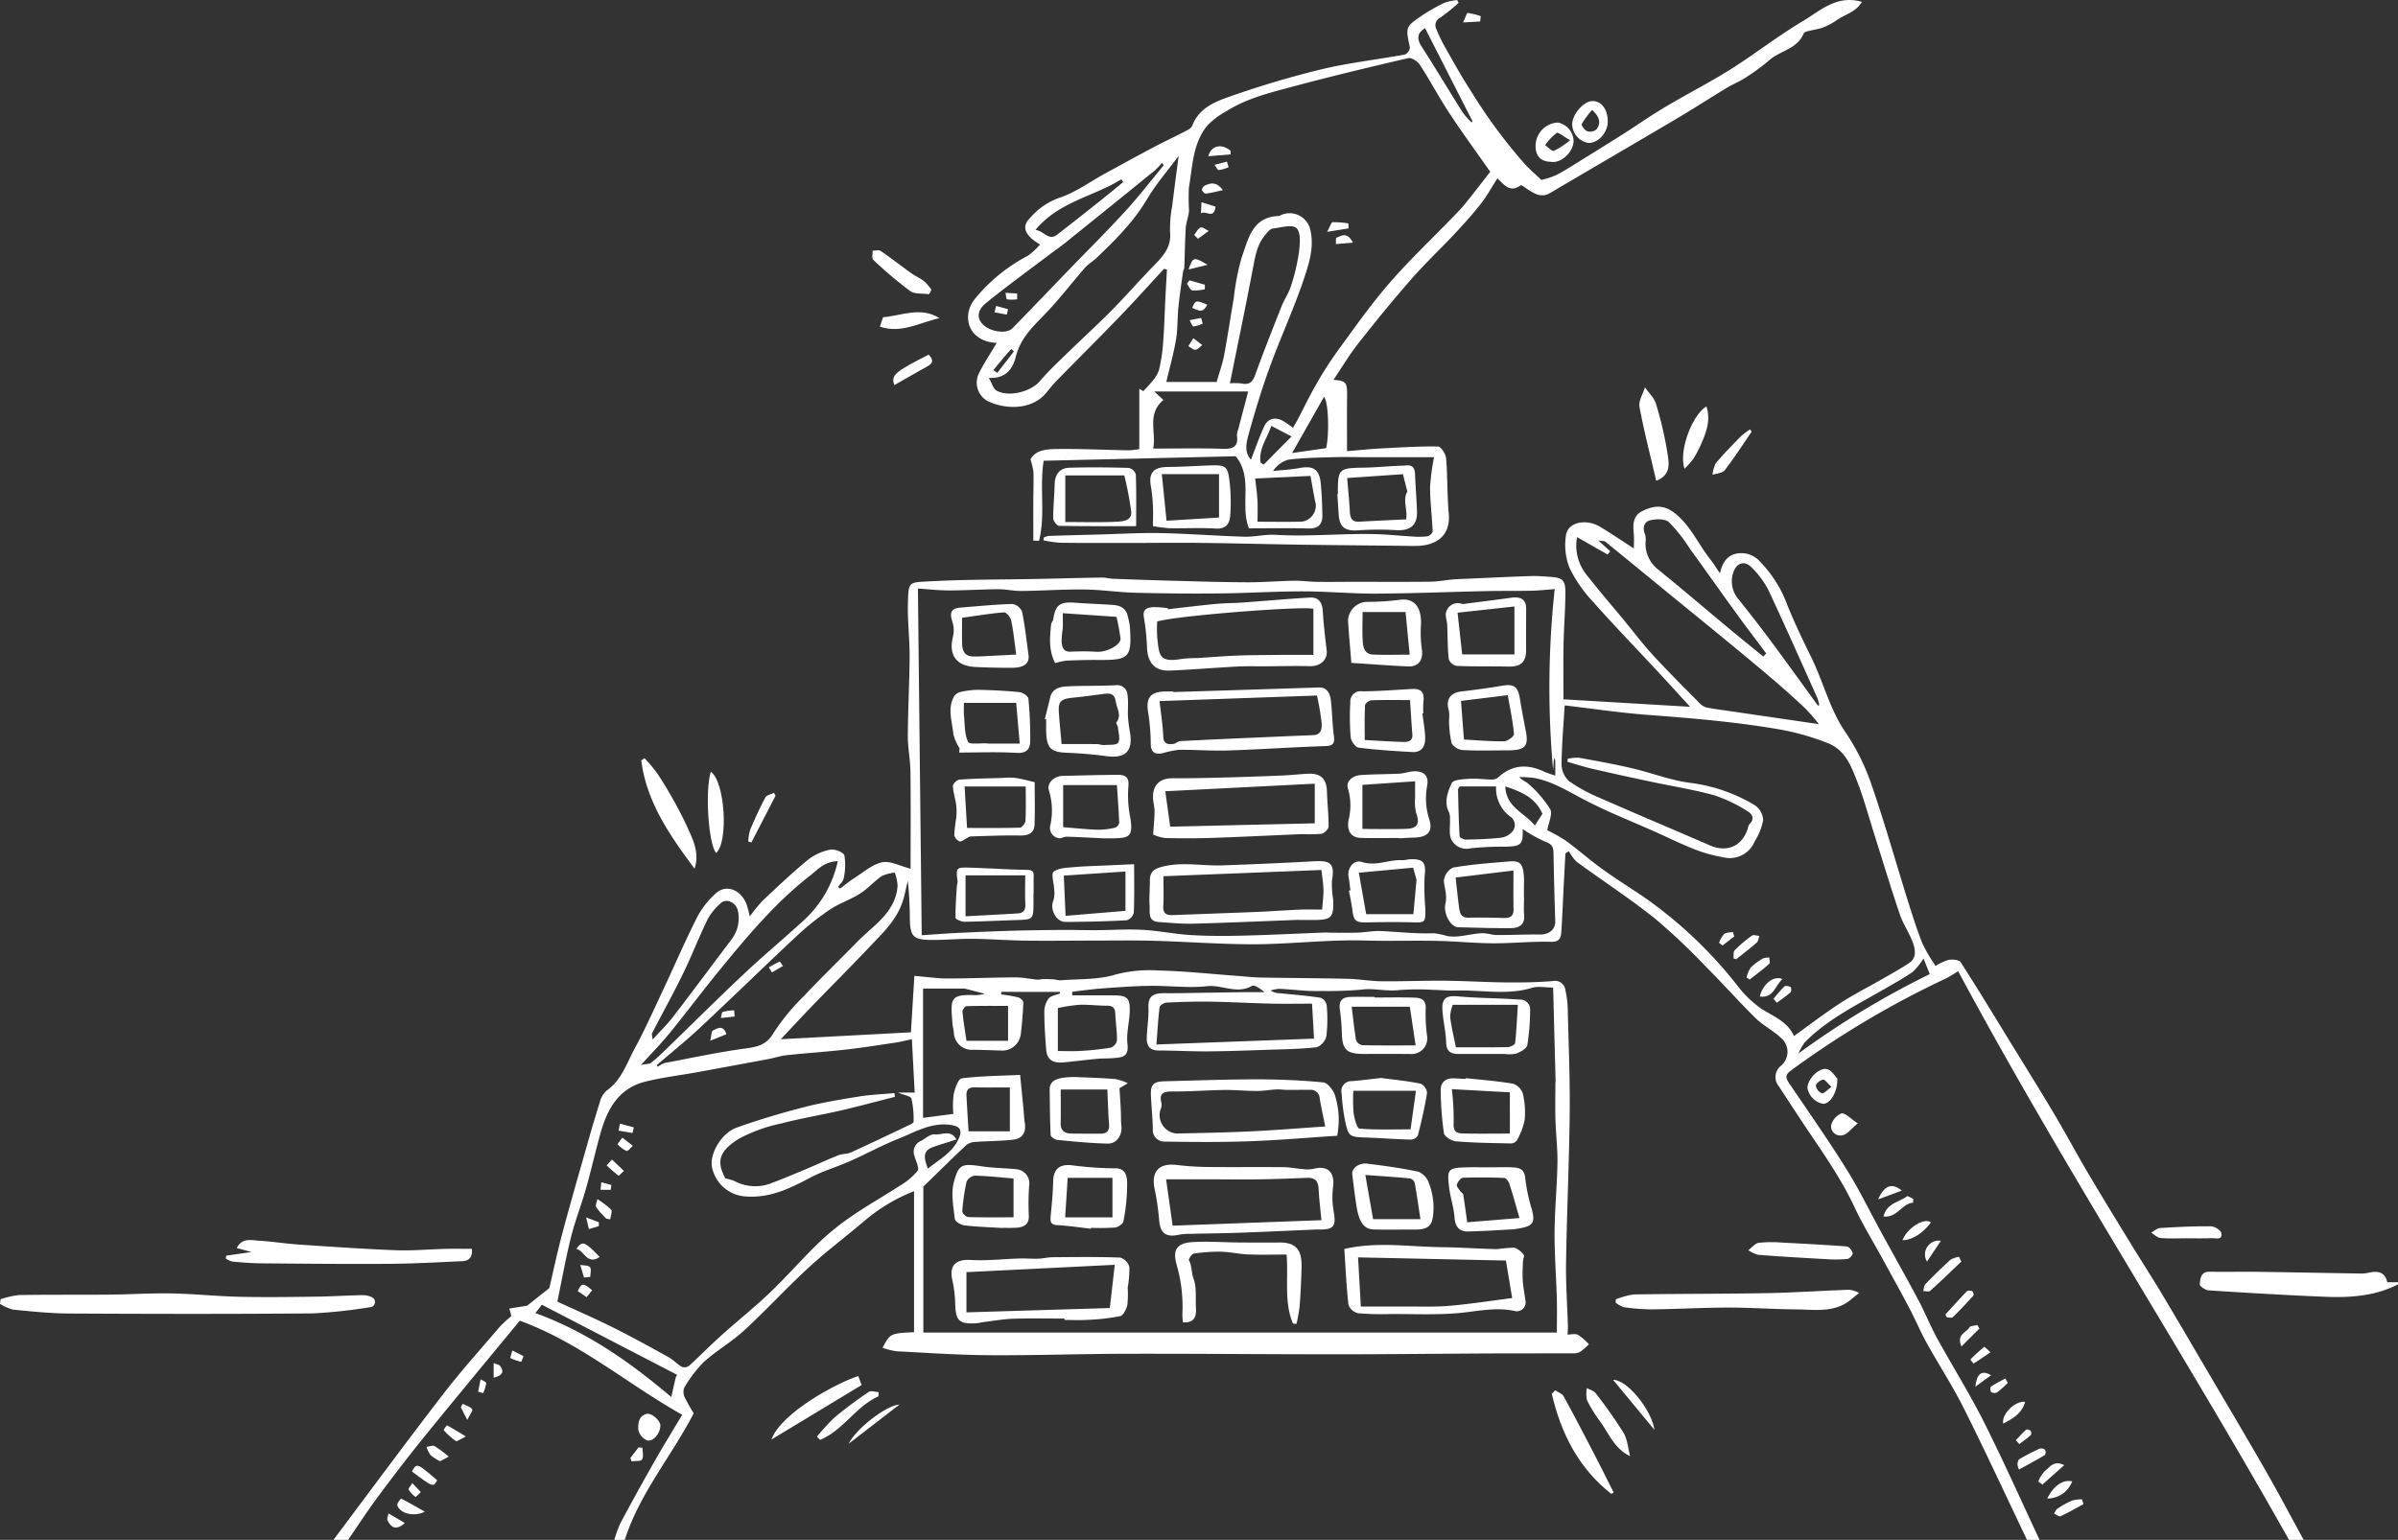 <svg xmlns="http://www.w3.org/2000/svg" width="441.725" height="283.742" viewBox="0 0 441.725 283.742"><rect x="0" y="0" width="441.725" height="283.742" fill="#333333" stroke="none"/><defs><style>.a{fill:#fff;}</style></defs><g transform="translate(-42.249 -1.587)"><g transform="translate(42.249 1.587)"><path class="a" d="M511.88,431.669c-3.853-8.063-7.6-16.177-11.6-24.168-2.088-4.174-4.653-8.107-6.92-12.2-1.14-2.056-2.047-4.24-3.144-6.323-1.594-3.026-3.262-6.014-4.9-9.016-1.761-3.224-3.7-6.365-5.251-9.685-2.651-5.66-6.316-10.666-9.733-15.838q-2.089-3.163-4.157-6.341a2.641,2.641,0,0,1,.363-3.772,3.343,3.343,0,0,0,.039-5.139c-1.442-1.357-3.3-2.284-4.705-3.668-3.092-3.034-5.962-6.294-9.029-9.356a117.542,117.542,0,0,0-9.544-9.025c-4.632-3.689-9.615-6.934-14.4-10.434a7.816,7.816,0,0,1-1.4-1.94l-.643.4c-.1,1.885-.2,3.769-.3,5.654-.15,2.935-.266,5.871-.455,8.8-.074,1.14-.334,1.895-1.949,1.849-3.549-.1-7.11.291-10.665.272-3.43-.018-6.858-.379-10.289-.446-4.456-.088-8.917.058-13.372-.066-7.014-.195-13.988.726-20.985.692-5.985-.03-11.967-.48-17.952-.647-3.764-.1-7.532-.034-11.3-.033-4.082,0-8.164.064-12.245.007-3.257-.046-6.51-.3-9.766-.332-2.657-.025-5.319.265-7.973.2-2.826-.073-3.4-.705-3.51-3.562a67.763,67.763,0,0,0-.382-7.327c-.279,1.168-.506,2.351-.845,3.5-1.1,3.718-3.892,6.243-6.428,8.922-3.386,3.577-6.878,7.054-10.3,10.6-1.954,2.022-3.862,4.089-5.821,6.168l23.975-1.273c.211-3.473.411-6.776.631-10.4,2.3.192,4.177.479,6.056.48,4.184,0,8.368-.184,12.553-.2,1.35-.006,2.7.291,4.052.414.358.032.728-.1,1.093-.1.668-.005,1.337.011,2,.055a8.035,8.035,0,0,0,1.1.175c3.4-.28,6.948-.076,10.138-1.049a24.283,24.283,0,0,1,7.85-.77c4.894.107,9.778.645,14.666,1,1.405.1,2.809.277,4.216.3,5.36.1,10.721.11,16.08.235,2.084.049,4.163.432,6.246.455,3.877.042,7.756-.134,11.633-.1,3.8.034,7.6.277,11.4.313,2.848.027,5.707-.013,8.541-.253a1.923,1.923,0,0,1,2.308,1.7,18.77,18.77,0,0,1,.434,3.783c.158,6.327.421,12.658.351,18.983-.1,9.1-.525,18.2-.67,27.3-.063,3.974.226,7.954.346,11.932.011.381-.04.764-.08,1.441.631,0,1.412-.22,1.939.052a10.514,10.514,0,0,1,2,1.739,13.488,13.488,0,0,1-1.514,1.331,2.433,2.433,0,0,1-1.269.332c-4.92.023-9.84,0-14.76.021-9.614.046-19.228.162-28.842.164-12.905,0-25.811-.127-38.716-.1-8.429.015-16.859.316-25.287.266-5.725-.034-11.448-.433-17.169-.728a13.351,13.351,0,0,1-2.552-.645c1.4-2.642,1.4-2.642,5.8-2.876V367.416a32.258,32.258,0,0,0-8.876,5.253c-3.488,2.988-7.184,5.742-10.563,8.844-4.058,3.724-7.783,7.81-11.835,11.54-2.329,2.144-5.15,3.752-7.5,5.877a23.369,23.369,0,0,0-3.6,4.787,2.326,2.326,0,0,0,.188,1.789,30.608,30.608,0,0,0,1.6,2.829c-4.051,7.878-9.967,14.74-12.7,23.333h-1.931a22.957,22.957,0,0,1,1.143-3.112q3.038-5.68,6.222-11.281c1.643-2.888,3.388-5.718,5.138-8.661-10.106-5.669-18.721-13.245-29.916-17.334-5.75,6.982-11.687,14.12-17.538,21.329-2.938,3.62-5.773,7.327-8.554,11.069-1.931,2.6-3.692,5.323-5.529,7.991h-2.7c6.7-8.932,13.331-17.922,20.144-26.77,3.311-4.3,6.953-8.346,10.478-12.479a24.533,24.533,0,0,1,2.152-1.992l-.373-1.386,3.275-.526,4.094-3.244c.638-2.72,1.391-6.312,2.33-9.854,1.4-5.266,2.909-10.5,4.4-15.741.827-2.913,1.669-5.824,2.586-8.709a4.077,4.077,0,0,1,1.22-2.072c2.731-1.9,3.671-4.96,5.126-7.652,1.825-3.378,3.407-6.889,5.041-10.367,2.18-4.639,4.207-9.354,6.514-13.928A15.693,15.693,0,0,1,270.4,312.5c1.882-1.694,4.542-.645,5.6,2.007a22.593,22.593,0,0,1,.611,2.291,28.481,28.481,0,0,1,2.346-2.889c2.743-2.584,5.481-5.186,8.39-7.576a9.633,9.633,0,0,1,4.1-1.847c.8-.162,2.442.488,2.587,1.057a11.038,11.038,0,0,1-.127,4.21c-.085.567-.672,1.059-1.031,1.585l.367.32c.883-.658,1.73-1.373,2.657-1.96,1.659-1.051,3.268-2.5,5.087-2.883,1.482-.315,3.241.677,5.244,1.182,0-5.82.047-11.856-.025-17.891-.026-2.2-.494-4.393-.483-6.588.025-4.866.3-9.731.327-14.6.016-3.261-.393-6.527-.312-9.784.1-4.083.136-3.874,3.853-4.081,6.691-.373,13.407-.317,20.112-.451,3.925-.079,7.849-.194,11.773-.257.683-.011,1.367.2,2.054.227,3.688.138,7.377.268,11.067.365,4.544.12,9.089.266,13.634.282,2.875.011,5.75-.234,8.627-.285,1.388-.024,2.777.183,4.167.2,2.179.034,4.358,0,6.537-.005,4.808,0,9.617.032,14.424-.019,1.374-.015,2.744-.291,4.119-.409.981-.084,1.968-.106,2.953-.15,3.818-.167,7.636-.354,11.456-.481,1.178-.039,2.364.071,3.544.148,2.257.147,2.805.6,2.794,2.9-.015,3.181-.28,6.36-.341,9.542-.064,3.377-.014,6.756-.014,10.124l23.323,1.377c-2.233-2.439-4.173-4.583-6.141-6.7-3.875-4.17-7.843-8.258-11.617-12.517a25.964,25.964,0,0,1-4.44-6.342,11.633,11.633,0,0,1-.668-6.04c.328-2.417,3.711-3.137,6.332-1.541,2.092,1.273,4.127,2.642,6.176,3.961,0-.946.064-1.828-.014-2.7-.153-1.7-.243-3.3,1.658-4.226,2.466-1.2,4.172-.951,5.989.51,2.9,2.333,4.3,5.757,6.542,8.555.552.688,1,1.454,1.685,2.451.43-2.039,1.386-3.348,3.149-3.655a4.611,4.611,0,0,1,4.329,1.606,22.344,22.344,0,0,1,4.96,7.975c1.32,3.225,2.819,6.382,4.363,9.509,2.262,4.584,3.409,9.634,6.384,13.952a39.818,39.818,0,0,1,4.708,9.49c2.428,7.016,4.438,14.177,6.657,21.266.848,2.708,1.7,5.425,2.741,8.061a31.184,31.184,0,0,0,2.434,4.137,9.483,9.483,0,0,1,2.359-1.113c.724-.136,1.959-.032,2.255.427,3.065,4.745,5.989,9.581,8.944,14.4,2.751,4.482,5.538,8.942,8.225,13.462,2.2,3.694,4.22,7.491,6.407,11.191,2.622,4.436,5.324,8.825,8.014,13.22,1.777,2.9,3.634,5.76,5.383,8.681,2.843,4.75,5.631,9.533,8.433,14.308,3.6,6.131,7.235,12.242,10.769,18.411,2.412,4.211,4.677,8.506,7.008,12.763h-2.7c-19.82-35.249-41.849-69.208-60.952-104.793a25.207,25.207,0,0,1-2.224,1.339,170.776,170.776,0,0,0-28.594,16.991c-1.109.8-.925,1.415-.287,2.357,3.545,5.233,7.177,10.413,10.522,15.772,2.377,3.808,4.342,7.872,6.5,11.816,2.251,4.108,4.556,8.187,6.758,12.321,1.219,2.289,2.177,4.719,3.424,6.992,2.835,5.166,5.977,10.173,8.623,15.431,3.607,7.167,6.87,14.508,10.28,21.775ZM322.941,330.687l-.011.472a30.6,30.6,0,0,1,3.114.539c.389.105.963.621.951.931-.072,1.961-.222,3.925-.468,5.873a3.439,3.439,0,0,1-3.352,3.009c-1.792-.057-3.585-.123-5.378-.154a3.294,3.294,0,0,1-3.6-3.27c-.063-.5-.21-1-.249-1.5-.345-4.558-.6-5.519,4.252-5.285a8.155,8.155,0,0,0,1.706-.259l-3.711-.961h-7.669v23.824l5.58-.732a16.979,16.979,0,0,1,.057-3.594c.238-1.084.85-2.873,1.476-2.953,3.46-.444,6.975-.459,10.77-.635.236,2.409.426,4.319.611,6.229.085.875.11,1.759.252,2.624.28,1.71-.432,2.876-2.081,3.072-2.4.287-4.843.248-7.261.434a2.776,2.776,0,0,0-1.577.693c-2.645,2.5-5.237,5.06-7.774,7.529v26.89h116.7c0-2.2.05-4.3-.011-6.39-.117-4.031-.437-8.062-.411-12.091.028-4.25.455-8.5.529-12.748.046-2.636-.288-5.276-.365-7.917-.067-2.34-.014-4.684-.014-7.026l.043.025c-.155-5.873-.311-11.746-.462-17.427-1.521,0-2.779-.279-3.851.048-4.683,1.431-9.42.354-14.124.507-1.38.044-2.765-.107-4.147-.125a45.8,45.8,0,0,0-6.2.037c-2.352.293-4.795-.388-6.852-.088a70.732,70.732,0,0,1-7.516.259c-2.565.106-5.149-.283-7.727-.4a6.971,6.971,0,0,0-1.624.312,3.257,3.257,0,0,0,1.769.508c2.5.251,5,.454,7.476.834a1.855,1.855,0,0,1,1.086,1.377,27.457,27.457,0,0,1-.049,5.658,2.91,2.91,0,0,1-1.767,2.064c-2.9.351-5.85.376-8.782.475-3.755.127-7.511.27-11.267.3-3.04.022-6.081-.159-9.122-.165-1.615,0-2.187-.9-2.154-2.286.046-1.889.388-3.782.307-5.661-.1-2.327,1.21-2.626,3.024-2.609,2.285.021,4.57-.041,6.855-.074,2.585-.036,5.169-.085,7.754-.116,1.259-.015,2.518,0,3.778,0-.751-.585-1.867-1.423-2.352-1.148-2.779,1.579-5.481-.25-8.244.047-3.467.374-7.019-.109-10.532-.064-2.963.038-5.926.264-8.883.479-1.823.133-3.636.4-5.453.611q.015.333.03.666c2.6,0,5.194-.018,7.791.005,2.289.02,2.844.515,2.789,2.857-.048,2.051-.667,4.138-.421,6.134.3,2.429-1.108,2.444-2.665,2.572-.965.079-1.941.031-2.905.122-2,.188-4,.442-6,.647-2.207.227-3.248-.459-3.405-2.375-.188-2.3-.337-4.6-.342-6.9a4.169,4.169,0,0,1,.772-2.461c.43-.537,1.379-.658,2.1-.962l.035-.28Zm101.94-74.214c-1.535.113-2.913.275-4.293.3-2.716.058-5.435.007-8.152.066-6.813.148-13.625.432-20.438.467-4.508.023-9.019-.415-13.528-.416-5.1,0-10.194.328-15.292.381q-7.76.079-15.521-.123c-3.123-.081-6.237-.561-9.358-.6-3.888-.045-7.779.225-11.67.271-1.4.017-2.8-.33-4.193-.322-3.035.018-6.069.222-9.1.222-1.958,0-3.916-.229-5.755-.347.235,21.348.467,42.5.7,63.884,2.079-.138,4.216-.312,6.357-.415,3.448-.166,6.9-.316,10.347-.417,3.107-.091,6.217-.125,9.325-.148,2.031-.016,4.063.056,6.094.046,2.846-.014,5.7-.219,8.537-.064,3,.164,5.968.788,8.965.966,3.184.19,6.387.179,9.578.1,5.029-.123,10.055-.378,15.082-.571.384-.015.77.032,1.155.033,1.616,0,3.234.043,4.848-.013,1.452-.051,2.907-.356,4.348-.289,3.234.15,6.453.531,9.7.4a14.442,14.442,0,0,1,2.477.522,8.306,8.306,0,0,0,2.078.055c1.42-.155,2.825-.5,4.247-.576.939-.052,1.895.326,2.844.331,2.621.014,5.243-.132,7.863-.088,1.686.028,2.9-.934,2.856-2.436-.129-4.119-.252-8.239-.314-12.36-.016-1.114-.119-1.82-1.431-2.271a25.786,25.786,0,0,1-4.265-2.378c.1,2.876-.265,3.212-3.294,3.257a53.414,53.414,0,0,0-6.309.3,3.128,3.128,0,0,1-3.54-1.646c-.474-1.029-.18-2.408-.242-3.63a3.3,3.3,0,0,0-.152-1.3c-1-1.922-.279-3.814.48-5.441.3-.641,2.1-.719,3.237-.8,1.336-.093,2.692.12,4.041.139a1.852,1.852,0,0,0,1.2-.317c2.62-2.47,5.5-2.58,8.622-1.1.589.279,1.231.444,1.975.705,0-1.084.005-1.915-.006-2.745,0-.1-.087-.208-.233-.534l-.167,2.216A169.338,169.338,0,0,1,424.881,256.473ZM309.415,363.265c2.083-1.707,4.5-2.9,5.677-5.522.686-1.532.282-2.236-1.314-2.505-3.626-.611-6.631,1.258-9.754,2.5-3.052,1.217-5.951,2.811-8.958,4.146-2.428,1.077-5.022,1.817-7.355,3.058-3.678,1.955-7.315,3.736-11.655,3.456a6.732,6.732,0,0,1-6.438-5.575c-.354-2.393,1.789-6.125,4.567-7.119,4.1-1.467,8.3-2.708,12.516-3.795,3.321-.855,6.727-1.406,10.118-1.95,2.124-.341,4.291-.418,6.438-.613q.038.345.075.689c-3.322.843-6.63,1.74-9.967,2.513-3.644.843-7.35,1.44-10.963,2.391a28.734,28.734,0,0,0-7.793,2.813c-3.793,2.34-4.114,4.262-2.506,7.3a9.268,9.268,0,0,1,1.654.482,8.188,8.188,0,0,0,6.847.4c2.165-.818,4.3-1.72,6.434-2.616,1.959-.823,3.884-1.728,5.858-2.511.742-.295,1.643-.212,2.363-.539,3.518-1.6,7-3.272,10.489-4.934.382-.182,1.034-.456,1.031-.681a16.786,16.786,0,0,0-.393-4.289c-.132-.471-1.35-.638-2.469-1.112h3.069q-.259-4.917-.519-9.84c-1.16.244-2.08.485-3.015.626-3.009.451-6.016.934-9.039,1.274-3.664.412-7.345.658-11.012,1.044-1.107.117-2.185.492-3.286.7q-6.614,1.24-13.235,2.444c-3.172.577-6.391.954-9.512,1.73-5.023,1.248-7.094,5.219-8.336,9.773-.915,3.356-1.692,6.751-2.642,10.1-.848,2.985-2,5.889-2.745,8.9-.958,3.846-1.649,7.759-2.481,11.769,3.311,1.525,6.791,3.03,10.18,4.718,3.491,1.74,6.908,3.63,10.321,5.519.875.484,1.573,1.286,2.444,1.782a1.458,1.458,0,0,0,1.331-.212c2-1.818,3.891-3.758,5.9-5.566,2.96-2.662,6.09-5.143,8.964-7.891,3.166-3.027,6.045-6.353,9.2-9.389a47.258,47.258,0,0,1,6.039-4.822c2.821-1.934,5.817-3.615,8.683-5.487a12.134,12.134,0,0,0,3.294-2.756c.363-.5-.324-1.772-.553-2.688a2.148,2.148,0,0,1,1.066-2.773c.894-.455,1.85-1.372,2.667-1.261,1.233.167,2.934-.969,3.976.947-1.576.507-2.955.913-4.309,1.393C308.271,360.032,308.789,361.548,309.415,363.265Zm159.538-24.434c2.931-2.1,5.627-4.186,8.477-6.033,2.535-1.643,5.247-3.012,7.87-4.521,1.644-.946,3.312-1.862,4.887-2.913,1.383-.922,1.119-2.446.7-3.655-.628-1.81-1.8-3.433-2.415-5.245-1.624-4.765-3.069-9.59-4.593-14.389-1.112-3.5-2.059-7.072-3.409-10.48-1.06-2.674-2.141-5.467-5.236-6.72a46.091,46.091,0,0,0-9.9-2.705c-7.758-1.288-15.548-1.934-23.368-2.521-5.157-.387-10.284-1.164-15.247-1.746-.212,3.564-.549,7.255-.576,10.948a4.243,4.243,0,0,0,1.432,3.054,30.152,30.152,0,0,0,5.681,3.073c6.736,2.961,13.519,5.817,20.271,8.744,3.079,1.335,5.885.117,6.9-3.063a2.215,2.215,0,0,1,.338-.886c1.112-1.1.366-1.969-.506-2.459a27.6,27.6,0,0,0-5.994-2.851c-3.872-1.058-7.859-1.687-11.792-2.525-3.589-.765-7.175-1.545-10.749-2.373-1.511-.35-2.99-.839-4.484-1.266q.015-.275.028-.55a7.669,7.669,0,0,1,2.074-.2c3.267.585,6.536,1.182,9.768,1.935,3.683.858,7.28,2.3,11,2.727a30.334,30.334,0,0,1,11.7,4.13,3.485,3.485,0,0,1,1.463,2.73,11.031,11.031,0,0,1-1.528,3.837,4.975,4.975,0,0,1-5.923,2.96,27.186,27.186,0,0,1-5.108-1.415c-2.468-.965-4.85-2.152-7.273-3.233-4.212-1.878-8.514-3.579-12.614-5.674-3.174-1.622-6.162-3.6-9.735-4.272a21.087,21.087,0,0,0-2.743-.164c.59.669,1.336.867,1.8,1.342a21.479,21.479,0,0,1,3.9,4.557c.481.916-.3,2.5-.534,3.905a29.723,29.723,0,0,1,3.433,1.933c2.273,1.663,4.386,3.545,6.669,5.192,2.557,1.845,5.244,3.51,7.85,5.287A80.255,80.255,0,0,1,458.4,329.366a19.952,19.952,0,0,0,4.668,4.515C465.332,335.282,467.838,336.245,468.953,338.831ZM432.91,247.524l2.209,1.989-.5.589L429,246.9a8.549,8.549,0,0,0,1.857,7.069c2.148,2.763,4.447,5.408,6.677,8.107,1.821,2.2,3.543,4.5,5.476,6.6,2.8,3.042,5.736,5.954,8.641,8.895a2.627,2.627,0,0,0,1.285.74c1.744.319,3.507.539,5.263.8l15.342,2.246a33.459,33.459,0,0,0-2.5-2.881c-2.021-1.926-4.112-3.783-6.239-5.593-3.143-2.675-6.333-5.3-9.52-7.918-3.384-2.785-6.791-5.542-10.183-8.318-3.626-2.968-7.241-5.949-10.881-8.9C434.02,247.582,433.636,247.638,432.91,247.524ZM259.471,344.191l.192.295a4.861,4.861,0,0,1,1.279-.688c4.895-.933,9.777-1.977,14.709-2.655,2.263-.312,4-.588,5.334-2.872a39.112,39.112,0,0,1,5.547-6.762c3.229-3.433,6.624-6.71,9.918-10.083,2.991-3.063,7.058-5.385,7.386-10.322a8.89,8.89,0,0,0-.513-2.391,7.543,7.543,0,0,0-2.418.648c-1.4.963-2.541,2.31-3.97,3.214-1.777,1.125-3.85,1.8-5.589,2.967a49.559,49.559,0,0,0-6.1,4.865c-5.982,5.587-11.836,11.312-17.814,16.9C264.872,339.706,262.13,341.9,259.471,344.191Zm121.076-4.885c-.138-2.429-.25-4.39-.368-6.442-2.5,0-5.079.048-7.656-.011-3.708-.085-7.412-.3-11.12-.36-2.666-.041-5.337.046-8,.174-.466.023-1.26.493-1.3.833-.279,2.171-.391,4.364-.584,6.886Zm-87.73-32.7c-2.479.083-3.643,1.518-5.076,2.637-6.392,4.993-11.552,11.148-16.639,17.371-3.133,3.831-6.1,7.8-9.224,11.637-1.548,1.9-3.278,3.659-5.3,5.9.969-.189,1.517-.141,1.838-.388a29.893,29.893,0,0,0,2.539-2.269c4.887-4.732,9.71-9.533,14.663-14.195,3.592-3.38,7.4-6.529,11.027-9.876A20.6,20.6,0,0,0,292.817,306.6Zm170.489-37.7.534-.58c-1.811-2.421-3.65-4.822-5.425-7.269-2.908-4.007-5.761-8.054-8.665-12.065a29.164,29.164,0,0,0-3.831-4.859c-.715-.637-2.366-.609-3.456-.335-1.138.286-1.474,1.395-.92,2.63a4.431,4.431,0,0,1,.067,1.525,6,6,0,0,0,2.194,4.807c4.415,3.574,8.731,7.271,13.1,10.905C459.023,265.427,461.171,267.158,463.306,268.9Zm10.075,9.055.226-.124a7.592,7.592,0,0,0-.33-1.26c-3.008-6.7-5.975-13.416-9.1-20.06a16.386,16.386,0,0,0-2.965-3.976c-1.3-1.4-2.829-.952-3.433.864a5.048,5.048,0,0,0,1.011,5c1.9,2.4,3.8,4.8,5.622,7.258C467.437,269.737,470.4,273.858,473.381,277.958ZM258.712,339.479c1.424-1.57,2.7-2.791,3.756-4.173,3.628-4.727,7.175-9.516,10.769-14.268a6.419,6.419,0,0,0,1.2-5.211c-.29-1.6-2.12-2.456-3.151-1.492a10.788,10.788,0,0,0-2.422,2.936c-1.607,3.294-2.923,6.73-4.53,10.024-1.814,3.72-3.825,7.344-5.728,11.022C258.515,338.493,258.64,338.78,258.712,339.479Zm74.647,2.112c1.61,0,2.876.069,4.13-.016a53.393,53.393,0,0,0,5.649-.612,1.812,1.812,0,0,0,1.107-1.343c.024-1.629-.238-3.258-.308-4.891-.044-1.024-.4-1.493-1.5-1.489-1.723.007-3.451-.235-5.168-.166a31.567,31.567,0,0,0-3.911.6ZM407.4,292.836c-.1.172-.328.39-.324.6.058,2.863.123,5.727.282,8.585.013.235.733.621,1.118.613,2.169-.045,4.345-.1,6.5-.348a3.378,3.378,0,0,0,2.128-1.156,1.862,1.862,0,0,0-.474-2.781,6.47,6.47,0,0,1-2.548-5.517ZM324.516,348.3c-2.273,0-4.374.035-6.474-.015-1.073-.025-1.57.43-1.519,1.462.109,2.206.251,4.411.38,6.637h7.613Zm-61.564,53.484.258-.537-24.9-12.912-1.195,1.544c9.523,3.438,17.487,9.078,25.032,15.463Zm61.236-68.509c-2.588,0-5.122-.033-7.652.048-.274.009-.781.7-.749,1.03.169,1.779.476,3.545.739,5.346h7.662Zm169.785-5.86-1.153-2.882a12.055,12.055,0,0,1-2.043,2.514c-1.873,1.285-3.882,2.375-5.855,3.511-4.883,2.811-9.961,5.338-13.971,9.426a9.054,9.054,0,0,0-1.16,2.054A159.811,159.811,0,0,1,493.973,327.416Zm-71.35-29.533c-1.385-3.1-3.984-4.09-6.835-5.047.131,3.89,3.518,4.8,5.428,7.2Z" transform="translate(-138.495 -147.926)"></path><path class="a" d="M1118.984,605.487c-4.232,2.173-8.81,2.473-13.42,2.286-7.162-.29-14.319-.721-21.473-1.179-.6-.039-1.675-.8-1.634-1.115.132-1,.135-2.345,1.811-2.32,3,.046,6-.023,9,.018,6.349.086,12.7.217,19.046.315a5.957,5.957,0,0,0,1.313-.165c1.6-.34,2.949-.183,3.382,1.773h1.978Z" transform="translate(-677.259 -368.826)"></path><path class="a" d="M531.58,84.341V73.215l.739.448c.482-.526.965-.984,1.364-1.506a7.207,7.207,0,0,0,1.479-2.23,29.409,29.409,0,0,0,.795-5.072c.22-2.816.293-5.644.436-8.467.086-1.709.187-3.416.282-5.124l-.533-.148c-2.74,2.958-5.435,5.96-8.232,8.863-3.767,3.909-7.62,7.734-11.419,11.613-.711.726-1.36,1.518-2,2.31-2.861,3.552-8.2,3.025-11.075,1.461a3.878,3.878,0,0,1-1.422-4.889c.945-1.945,2.171-3.754,3.314-5.688a12.1,12.1,0,0,1-1.566-.232c-4.136-1.132-4.6-5.3-2.429-7.911a31.354,31.354,0,0,1,9.7-7.91,12.1,12.1,0,0,0,2.288-2.087,12.785,12.785,0,0,1-1.608-1.131c-1.209-1.164-1.665-2.341-.227-3.776a12.686,12.686,0,0,1,5.252-3.661c3.02-.968,5.71-2.966,8.546-4.513,2.988-1.629,5.968-3.272,8.976-4.864,1.916-1.014,3.886-1.927,5.81-2.929.488-.254,1.127-.585,1.292-1.03,1.119-3.023,3.845-4.281,6.423-5.192a175.709,175.709,0,0,1,17.353-5.187c5.056-1.218,10.268-1.786,15.394-2.731a1.621,1.621,0,0,0,.91-1.3c-.793-3.771-.85-3.8,2.255-5.894a32.587,32.587,0,0,1,4.143-2.355,9.541,9.541,0,0,1,2.317-.477l.261.5a32.135,32.135,0,0,1-3.32,2.692,1.581,1.581,0,0,0-.751,2.216A26.806,26.806,0,0,0,587.8,10.1c1.523,2.676,3,5.385,4.68,7.964A97.758,97.758,0,0,0,602.568,31.79c1,1.069,2.11,2.029,3.079,2.953a16.7,16.7,0,0,0,2.8-.923c1.65-.877,3.222-1.9,4.814-2.888,2.627-1.626,5.255-3.251,7.863-4.908,1.715-1.09,3.381-2.257,5.1-3.348,1.36-.864,2.749-1.685,4.145-2.49,3.471-2,7.035-3.851,10.41-6,4.378-2.787,8.487-6.01,12.943-8.654,3.261-1.935,6.313-4.967,10.967-3.6-1.11,1.923-3.268,2.338-4.831,3.5a11.673,11.673,0,0,1-2.522,1.29,16.158,16.158,0,0,1-1.72.4c-.58.167-1.5.254-1.653.629-1.18,2.886-4.333,3.158-6.336,4.932a38.621,38.621,0,0,1-4.416,3.237c-1.056.695-2.261,1.16-3.346,1.816-3.133,1.9-6.211,3.886-9.363,5.751-7.735,4.577-15.506,9.092-23.245,13.661-1.658.979-2.906.1-4.211-.721-.411-.258-1.067-.814-1.215-.7-1.957,1.465-3.021-.1-4.3-1.266-1.017,1.587-1.895,3.21-3.014,4.644-1.5,1.915-3.129,3.729-4.791,5.5-2.658,2.841-5.5,5.517-8.06,8.441-3.354,3.831-6.576,7.783-9.722,11.787-1.67,2.125-3.06,4.469-4.6,6.75,2.345.155,2.544.454,2.511,3.009-.043,3.294-.011,6.588-.011,10.124,2.211-.18,4.288-.4,6.37-.508,3.464-.185,6.933-.4,10.4-.344.529.009,1.419,1.381,1.486,2.178.284,3.376.169,6.786.484,10.158.4,4.28-2.525,6.032-6.321,5.985-6.9-.086-13.806-.133-20.708-.232-6.23-.09-12.459-.262-18.689-.333-4.414-.051-8.829.01-13.243.011-4.207,0-8.415.018-12.621-.037a23.092,23.092,0,0,1-3.038-.43v-.511a3.412,3.412,0,0,1,.93-.315c3.032-.1,6.065-.176,9.1-.256,3.834-.1,7.671-.342,11.5-.265,5.151.1,10.3.514,15.446.666,1.893.056,3.809-.463,5.692-.349,6.069.366,12.122-.26,18.181-.135,2.391.049,4.776.318,7.165.452a12.714,12.714,0,0,0,2.691-.048c.37-.059.959-.608.947-.914-.111-2.714-.464-5.422-.479-8.133a40.859,40.859,0,0,1,.739-5.526c-4.2,0-8.258,0-12.32,0-2.11,0-4.221-.064-6.328,0-2.746.08-5.506.119-8.224.461a5.056,5.056,0,0,0-2.787,2.082c1.623-.174,3.266-.243,4.866-.546,2.5-.471,3.657.226,3.909,2.735.2,1.962.269,3.939.311,5.912.035,1.682-.7,2.547-2.564,2.495-3.678-.1-7.361-.031-10.973-.031-1.673-4.371.819-9.293-2.424-13.282l-35.379.83c-.793,4.987.358,9.989-.859,14.756l-1.046-.05c0-2.47-.006-4.939,0-7.409.005-1.736.078-3.473.021-5.207a13.346,13.346,0,0,0-.546-2.357c1.048-1.853,3.225-1.878,5.223-1.9,4.282-.037,8.566.17,12.849.243A14.736,14.736,0,0,0,531.58,84.341ZM559.9,80.4c.323-.573.641-1.105.929-1.653,1.1-2.1,2.123-4.238,3.308-6.285a68.188,68.188,0,0,1,3.92-6.15c3.1-4.23,6.114-8.547,9.54-12.5,3.713-4.288,7.857-8.2,11.807-12.288.751-.776,1.517-1.545,2.194-2.384,1.566-1.941,3.082-3.924,4.627-5.9-2.376-3.392-5.045-7.04-7.532-10.808-1.909-2.893-3.528-5.977-5.418-8.884-.416-.64-1.541-1.388-2.147-1.248-7.1,1.64-14.193,3.35-21.235,5.231-4.261,1.138-8.595,2.193-12.385,4.616a14,14,0,0,0-3.4,2.581c-2.712,3.3-2.71,7.517-3.395,11.465a39.9,39.9,0,0,0,.027,4.21c-.066,1.056-.526,2.088-.595,3.145-.159,2.447-.181,4.9-.277,7.353-.009.24-.191.469-.225.713-.3,2.2-.64,4.4-.863,6.6-.2,1.981-.106,4-.439,5.956-.446,2.623-1.177,5.2-1.788,7.8h9.277c.527-1.855,1.076-3.356,1.367-4.9.665-3.536,1.187-7.1,1.8-10.646a43.769,43.769,0,0,1,1.466-7.472c1.209-3.332,1.912-7.412,6.8-7.559a.943.943,0,0,0,.343-.139,3.894,3.894,0,0,1,5.474,2.684c.752,3.162-.214,6.128-1.146,8.932-1.833,5.513-4.3,10.813-6.293,16.278-1.513,4.15-2.8,8.392-3.975,12.652-.414,1.5-.725,3.267.489,4.469.8-2.035,1.507-4.089,2.4-6.058.716-1.572,2.1-1.883,3.611-.99C558.719,79.548,559.229,79.943,559.9,80.4ZM538.83,30.3c-2.131,2.881-4.2,5.251-5.779,7.914-2.512,4.245-5.926,7.637-9.438,10.979-.639.608-1.447,1.054-2.021,1.711-2.587,2.958-4.97,6.111-7.717,8.909-2.181,2.222-4.234,4.3-5.043,7.5-.521,2.056-1.681,4.07-4.972,3.908.6,1.034.839,2.026,1.437,2.351,2.315,1.256,6.312.178,7.971-1.763,1.452-1.7,3.086-3.248,4.69-4.812,2.823-2.751,5.741-5.406,8.514-8.206,2.626-2.651,5.073-5.478,7.681-8.149,1.742-1.784,3.375-3.47,3.093-6.309a22.54,22.54,0,0,1,.394-4.81C537.994,36.562,538.4,33.614,538.83,30.3Zm9.44,41.924a11.123,11.123,0,0,1,2.176.024c1.43.309,2.016-.3,2.489-1.606,1.534-4.23,3.186-8.418,4.844-12.6.506-1.278,1.334-2.443,1.739-3.745a36.432,36.432,0,0,0,1.468-6.223c.189-1.5.384-3.639-.444-4.449-.746-.728-2.891-.108-4.4.079-.451.056-.885.61-1.24,1.011-1.649,1.865-1.99,4.2-2.436,6.545C551.149,58.191,549.7,65.106,548.27,72.219ZM536.115,32l-.391-.368A13.577,13.577,0,0,1,534.435,33Q526.231,39.661,518,46.28c-.933.75-1.922,1.429-2.876,2.152-3.939,2.982-7.948,5.879-11.779,8.994-1.689,1.374-1.692,2.838-.565,3.955,1.367,1.355,4.346,1.8,5.414.708,3.424-3.494,6.8-7.035,10.2-10.556,3.571-3.7,7.221-7.33,10.694-11.12C531.547,37.721,533.778,34.813,536.115,32ZM534.14,84.242c4.353,0,8.576-.1,12.791.045,1.959.068,2.926-.4,2.634-2.5a3.143,3.143,0,0,1,.245-1.111c.619-2.366,1.242-4.732,1.826-6.952h-17.3l1.692,1.563C532.914,77.869,534.742,81.193,534.14,84.242Zm28.978,5.038-10.19.482c.148,1.382.346,2.7.418,4.034s.016,2.637.016,3.925c2.934,0,5.582.061,8.225-.024a3,3,0,0,0,2.5-3.239C563.72,92.869,563.48,91.25,563.118,89.281ZM512.45,43.955c1.616.194,2.409,2.088,3.991.874,2.564-1.967,5.087-3.987,7.623-5.99.8-.63,1.587-1.273,2.376-1.916.729-.593,1.451-1.194,2.177-1.792l-.355-.507C523.2,37.812,516.816,38.69,512.45,43.955Zm53.539,40.209c.632-2.587.423-8.765-.4-9.432l-5.861,10.332C562.029,84.731,564.009,84.445,565.989,84.164ZM584.221,6.776c-1.479.9-1.564,1.951-.6,3.447,2.566,3.976,4.985,8.047,7.508,12.052a15.08,15.08,0,0,0,1.654,1.874l.175-.209ZM559.635,82.011l-3.738-1.95c-.753,2.283-2.371,4.253-1.977,6.765l.569.371Zm-51.15-15.677-.492-.449c-.577.665-1.161,1.324-1.73,2-.527.623-1.036,1.26-1.553,1.891l.705.53Z" transform="translate(-321.714 -1.587)"></path><path class="a" d="M42.359,614.467a16.619,16.619,0,0,1,3.4-.771c5.586-.091,11.174-.03,16.761-.081,3.779-.034,7.559-.291,11.334-.219,4.151.078,8.294.523,12.445.618,4.69.107,9.385.037,14.078-.021,2.863-.035,5.724-.219,8.587-.278a4.052,4.052,0,0,1,1.82.395.963.963,0,0,1-.386,1.828,93.862,93.862,0,0,1-10.6,1.141c-14.92.126-29.841.1-44.761.021-3.448-.018-6.9-.375-10.336-.711a8.728,8.728,0,0,1-2.451-1.067Z" transform="translate(-42.249 -375.068)"></path><path class="a" d="M194.354,589.786c.159,1.626-.6,2.222-1.756,2.275-4.522.208-9.046.459-13.571.491-7.822.054-15.645-.026-23.467-.091-1.779-.015-3.559-.162-5.332-.322a3.956,3.956,0,0,1-1.207-.569l.085-.525,4.654-.671-2.714-.735c.99-1.956,2.682-1.425,4.1-1.347,2.408.131,4.8.534,7.207.7,5.991.4,11.984.822,17.984,1.054,3.033.117,6.082-.174,9.124-.249C191.044,589.755,192.624,589.786,194.354,589.786Z" transform="translate(-107.43 -359.675)"></path><path class="a" d="M586.7,232.9c0-1.4.049-2.609-.014-3.817a29.646,29.646,0,0,0-.379-3.567c-.435-2.481.515-3.5,3.172-3.519,2.414-.013,4.828-.174,7.242-.267,3.516-.136,3.752-.024,4.128,3.315a33.663,33.663,0,0,1,.095,5.723c-.092,1.563-.668,2.71-2.71,2.58-2.813-.179-5.647-.012-8.471-.063A28.436,28.436,0,0,1,586.7,232.9Zm12.166-9.584h-10.54c.3,2.923.573,5.645.872,8.589l9.668-.589Z" transform="translate(-374.314 -135.953)"></path><path class="a" d="M674.753,227.015c0-.064.008-.127.008-.19-.03-4.435.193-4.629,4.619-4.688,2-.026,3.99-.21,5.986-.319.64-.035,1.283-.027,1.919-.093,1.146-.117,1.635.391,1.682,1.522.094,2.3.285,4.6.368,6.9.094,2.609-1.232,3.662-3.871,3.5a54.81,54.81,0,0,0-7,.041c-2.355.157-3.391-.569-3.549-2.872-.086-1.263-.167-2.527-.251-3.791Zm12.8-.484-.805-3.189-10.274.7c.185,2.255.388,4.274.5,6.3.065,1.148.442,1.819,1.722,1.747,2.891-.162,5.784-.286,8.645-.425C687.632,229.889,686.636,228.131,687.556,226.531Z" transform="translate(-428.316 -135.964)"></path><path class="a" d="M355.318,380.6c-4.514-6.066-8.838-12.213-9.82-19.948l.6-.407a25.183,25.183,0,0,1,2.486,3,81.046,81.046,0,0,1,5.18,9.216C354.853,374.938,356.337,377.506,355.318,380.6Z" transform="translate(-227.372 -220.533)"></path><path class="a" d="M555.582,233.5c-4.9,0-9.556.034-14.213-.062-.382-.008-1.06-.9-1.063-1.378-.017-2.084.215-4.168.262-6.254.042-1.81.878-3.01,2.708-3.068,3.641-.115,7.289-.073,10.931.029a1.816,1.816,0,0,1,1.314,1.179C555.635,227.014,555.582,230.089,555.582,233.5Zm-13.054-.764c3.261,0,6.372.1,9.472-.053,1.1-.054,2.809-.172,2.671-1.843a61.414,61.414,0,0,0-1.269-6.684H542.529Z" transform="translate(-346.295 -136.55)"></path><path class="a" d="M820.58,202.028c-1.1-4.7-2.249-9.119-3.08-13.6-.205-1.108.638-2.41,1-3.623.7,1.019,1.713,1.947,2.039,3.073a65.485,65.485,0,0,1,2.21,9.725C822.923,198.955,823.22,201.007,820.58,202.028Z" transform="translate(-515.493 -113.438)"></path><path class="a" d="M377.514,366.653c2.635,1.716,3.3,13.009.991,14.958C377.11,380.062,376.426,370.318,377.514,366.653Z" transform="translate(-246.589 -224.447)"></path><path class="a" d="M465.224,128.08c-1.185-.173-2.638.027-3.5-.592a74.14,74.14,0,0,1-6.8-5.754c-.3-.274-.084-1.111-.106-1.687.5.008,1.136-.18,1.481.057,1.926,1.321,3.768,2.764,5.669,4.123.755.54,1.641.906,2.367,1.478a9.6,9.6,0,0,1,1.313,1.56Z" transform="translate(-294.072 -73.865)"></path><path class="a" d="M771.208,66.784c-1.862-.019-2.869-1.114-2.8-3.046a4.313,4.313,0,0,1,4.1-4.183,3.564,3.564,0,0,1,2.9,3.44C775.316,65.093,773.01,67.151,771.208,66.784Zm3.555-3.976c-1.249-.7-2.179-1.524-2.485-1.336a10.953,10.953,0,0,0-2.12,2.239c.55.38,1.237,1.181,1.62,1.055A14.637,14.637,0,0,0,774.764,62.807Z" transform="translate(-485.542 -36.974)"></path><path class="a" d="M792.274,53.167c0,2.047-1.773,4-3.584,3.946a3.578,3.578,0,0,1-2.972-3.408c-.023-1.8,2.051-4.231,3.672-4.3C791.066,49.336,792.272,50.909,792.274,53.167Zm-2.895-2.13a17.964,17.964,0,0,0-1.916,2.6c-.118.231.561,1.151,1.034,1.328a1.841,1.841,0,0,0,1.68-.34C791.028,53.536,790.871,52.385,789.379,51.038Z" transform="translate(-496.111 -30.778)"></path><path class="a" d="M838.417,205.331c-1.146-3.341,1.479-10,4.031-11.485.778,2.375.071,4.481-.812,6.548a20.928,20.928,0,0,1-1.544,3.012A16.131,16.131,0,0,1,838.417,205.331Z" transform="translate(-528.113 -118.955)"></path><path class="a" d="M1066.057,583.863c-1.607,0-3.222.092-4.817-.048-.592-.052-1.137-.646-1.7-.992.531-.3,1.047-.818,1.594-.852,3.127-.193,6.261-.349,9.391-.323.678.006,1.836.726,1.929,1.263.24,1.382-1.054.9-1.769.931C1069.144,583.91,1067.6,583.863,1066.057,583.863Z" transform="translate(-663.268 -355.693)"></path><path class="a" d="M458.336,151.937l.581-1.729c3.49-.311,6.949-2.016,10.39.164C465.7,151.148,462.315,153.287,458.336,151.937Z" transform="translate(-296.256 -91.748)"></path><path class="a" d="M859.288,205.138c-1.636,2.382-3.2,4.817-4.96,7.1-.411.534-1.474.568-2.237.832a5.748,5.748,0,0,1,.614-2.153c1.451-1.73,3.045-3.343,4.63-4.957a13.413,13.413,0,0,1,1.678-1.257Z" transform="translate(-536.629 -125.585)"></path><path class="a" d="M471.2,169.329c.659.729,1.031,1.425-.107,2.075q-3.111,1.777-6.228,3.539C464.224,173.124,464.866,172.551,471.2,169.329Z" transform="translate(-300.123 -103.988)"></path><path class="a" d="M396.091,385.6a8.9,8.9,0,0,1,.343-2.14c.858-2.028,1.772-4.039,2.806-5.981.233-.439,1.045-.569,1.59-.842l.286.524-4.44,8.6Z" transform="translate(-258.257 -230.541)"></path><path class="a" d="M737.266,9.287l-3.156.174c.439-.917.686-1.76.864-1.746a13.193,13.193,0,0,1,2.39.588Z" transform="translate(-464.606 -5.328)"></path><path class="a" d="M806.279,613.452a13.861,13.861,0,0,1,3.338-.907c8.123-.134,16.249-.088,24.372-.237,5.109-.094,10.212-.45,15.32-.623a5.665,5.665,0,0,1,1.793.578c-.479.392-.964.778-1.438,1.177-3.055,2.573-6.724,1.888-10.237,1.86-4.159-.033-8.317-.339-12.474-.333-4.68.006-9.359.275-14.04.331a36.349,36.349,0,0,1-5.158-.406,4.853,4.853,0,0,1-1.517-.843Q806.259,613.75,806.279,613.452Z" transform="translate(-508.638 -374.03)"></path><path class="a" d="M787.025,678.331c-6.074-4.778-9.258-11.189-10.956-18.441l.622-.642c.529.355,1.28.589,1.552,1.086,1.973,3.594,3.863,7.234,5.753,10.873,1.182,2.277,2.315,4.579,3.471,6.87Z" transform="translate(-490.22 -403.066)"></path><path class="a" d="M874.922,589.227c3.694.2,7.961.407,12.218.729.417.031.971.749,1.091,1.239.069.278-.582,1.028-.963,1.069a23.672,23.672,0,0,1-3.83.037c-4.191-.229-8.381-.47-12.565-.793a6.1,6.1,0,0,1-1.867-.851c.626-.476,1.2-1.223,1.892-1.368A22.207,22.207,0,0,1,874.922,589.227Z" transform="translate(-546.955 -360.284)"></path><path class="a" d="M407.042,664.2c1.83-5.019,12.319-10.562,16-11.694l.618,1.649Z" transform="translate(-264.942 -398.949)"></path><path class="a" d="M800.445,670.739c-2.886-1.365-3.88-4.11-5.48-6.326a26.355,26.355,0,0,1-2.453-3.968,5.57,5.57,0,0,1-.026-2.242c.55.306,1.275.481,1.62.941a86.987,86.987,0,0,1,5.136,7.3C799.959,667.64,800.043,669.216,800.445,670.739Z" transform="translate(-500.173 -402.428)"></path><path class="a" d="M439.91,660.637c-4.174,1.848-6.5,6.281-10.757,8.015l-.566-.588a35.674,35.674,0,0,1,3.261-3.56,77.6,77.6,0,0,1,6.278-4.687c.408-.279,1.206.011,1.824.039Z" transform="translate(-278.095 -403.341)"></path><path class="a" d="M805.047,654.287c2.565-.076,7.116,5.563,7.632,9.238Z" transform="translate(-507.91 -400.037)"></path><path class="a" d="M443.561,673.187c1.283-2.67,6.806-7.049,9.374-7.235Z" transform="translate(-287.236 -407.159)"></path><path class="a" d="M902.466,509c.051,2.591-1.358,4.682-2.638,4.656a3.659,3.659,0,0,1-2.868-2.9c-.007-1.6,2.088-3.851,3.608-3.483C901.441,507.485,902.087,508.633,902.466,509Zm-1.072,1.534c-.745-.669-1.222-1.393-1.563-1.334-.521.09-1.315.716-1.321,1.125a1.833,1.833,0,0,0,1.109,1.393C900,511.816,900.589,511.105,901.394,510.535Z" transform="translate(-564.02 -310.266)"></path><path class="a" d="M958.722,596.978c-1.9,1.807-3.783,3.637-5.732,5.391-.245.221-.85.041-1.288.048.131-.442.13-1.01.414-1.3,1.491-1.54,3.024-3.044,4.615-4.479a4.409,4.409,0,0,1,1.563-.54Z" transform="translate(-597.438 -364.513)"></path><path class="a" d="M913.042,530.093c-1.282,1.049-1.954,2.012-2.784,2.174a1.688,1.688,0,0,1-2.133-1.8,3.185,3.185,0,0,1,1.9-2.2C910.7,528.122,911.645,529.192,913.042,530.093Z" transform="translate(-570.821 -323.1)"></path><path class="a" d="M962.175,616.5c1.314-1.438,2.608-2.894,3.965-4.291a1.117,1.117,0,0,1,.995-.016.865.865,0,0,1,.214.8c-1.231,1.369-2.493,2.713-3.809,4-.185.181-.7.025-1.062.025Z" transform="translate(-603.832 -374.274)"></path><path class="a" d="M996.557,690.628a2.965,2.965,0,0,1-.284-.955c.023-.34.135-.831.375-.971a41.392,41.392,0,0,1,3.685-1.91,1.127,1.127,0,0,1,1.026.2,1,1,0,0,1-.041.967C999.927,688.807,998.485,689.567,996.557,690.628Z" transform="translate(-624.646 -419.85)"></path><path class="a" d="M941.871,582.707c.952-2.347,4.092-4.233,5.254-3.272C945.732,581.37,943.618,582.729,941.871,582.707Z" transform="translate(-591.437 -354.186)"></path><path class="a" d="M938.382,568.615c-2.082.122-2.892,2.83-5.452,2.546.6-2.516,2.9-2.619,4.325-3.726.162-.126.76.311,1.155.486Q938.4,568.268,938.382,568.615Z" transform="translate(-585.979 -347.004)"></path><path class="a" d="M1018.985,711.705c-1.4.759-2.784,1.566-4.229,2.233-.266.122-.794-.324-1.2-.508.218-.312.37-.725.667-.915a17.365,17.365,0,0,1,2.673-1.471,6.682,6.682,0,0,1,1.817-.222Z" transform="translate(-635.197 -434.551)"></path><path class="a" d="M993.53,664.675c-.6,2.144-2.252,3.074-4.043,4.007C989.1,666.976,991.732,664.4,993.53,664.675Z" transform="translate(-620.481 -406.367)"></path><path class="a" d="M1010.356,705.364c1.191-2.393,2.958-3.564,4.594-3.151A4.875,4.875,0,0,1,1010.356,705.364Z" transform="translate(-633.244 -429.245)"></path><path class="a" d="M1010.893,694.123l-4.03,3.577-.758-.566a6.408,6.408,0,0,1,1.231-1.949C1008.213,694.54,1008.947,693.138,1010.893,694.123Z" transform="translate(-630.649 -424.148)"></path><path class="a" d="M952.968,592.3a2.547,2.547,0,0,1,2.566-3.836Z" transform="translate(-598.006 -359.837)"></path><path class="a" d="M972.659,629.037l-3.306,3.293c-.977-2.246.908-2.53,1.46-3.5.183-.321.964-.3,1.471-.436Z" transform="translate(-608.045 -384.233)"></path><path class="a" d="M977.716,639.682c-1.179.8-2.126,1.451-3.107,2.051a3.665,3.665,0,0,1-.581-.744,32.73,32.73,0,0,1,2.561-2.336A11.127,11.127,0,0,1,977.716,639.682Z" transform="translate(-611.067 -390.493)"></path><path class="a" d="M934.746,563.476l-4.362,1.616C931.532,562.495,932.935,561.982,934.746,563.476Z" transform="translate(-584.424 -344.094)"></path><path class="a" d="M986.662,654.458a21.334,21.334,0,0,1-1.951,1.745,1.2,1.2,0,0,1-1.109-.045,1.066,1.066,0,0,1-.058-1c.844-.569,1.767-1.02,2.662-1.512Z" transform="translate(-616.816 -399.645)"></path><path class="a" d="M995.531,679.751c.618-.647,1.209-1.326,1.877-1.917.134-.119.656,0,.824.18a.824.824,0,0,1,.042.807c-.664.6-1.4,1.11-2.112,1.653Z" transform="translate(-624.194 -414.383)"></path><path class="a" d="M976.365,653.521c.274-2.5,1.23-3.086,2.894-2.113Z" transform="translate(-612.494 -398.009)"></path><path class="a" d="M348.137,672.478c.026,1.427-1.344,3.124-2.483,2.754a2.762,2.762,0,0,1-1.584-1.986c-.051-1.09.044-2.546,1.59-2.883C346.536,670.173,348.121,671.61,348.137,672.478Z" transform="translate(-226.495 -409.841)"></path><path class="a" d="M237.029,695.991c.919-1.589.919-1.589,4.657,1.625C240.945,698.928,240.945,698.928,237.029,695.991Z" transform="translate(-161.155 -424.861)"></path><path class="a" d="M235.174,712.89c-2.091,1.084-4.755.217-5.066-1.236-.072-.338.67-1.188.716-1.165C232.193,711.18,233.521,711.951,235.174,712.89Z" transform="translate(-156.927 -434.347)"></path><path class="a" d="M246.445,688.329a9.272,9.272,0,0,1-1.771-1.143,5.394,5.394,0,0,1-.734-1.5c.511-.06,1.14-.337,1.509-.136a21.6,21.6,0,0,1,2.579,1.927Z" transform="translate(-165.374 -419.077)"></path><path class="a" d="M256.128,677.858c-.974.462-1.62.977-1.84.835a13.03,13.03,0,0,1-2.25-2.005,3.228,3.228,0,0,1,.617-.889C253.672,676.344,254.653,676.958,256.128,677.858Z" transform="translate(-170.316 -413.169)"></path><path class="a" d="M228.626,719.24c-1.731,1.518-2.569.72-3.181-.455-.17-.326.09-.876.153-1.323Z" transform="translate(-154.049 -438.604)"></path><path class="a" d="M285.618,642.513a10.034,10.034,0,0,1-1.987-.679c-.114-.064.215-.918.34-1.408l2.047,1.026Z" transform="translate(-189.59 -391.576)"></path><path class="a" d="M275.7,649.056v-2.694c.414.181.981.25,1.213.565C277.542,647.781,277.58,648.592,275.7,649.056Z" transform="translate(-184.764 -395.2)"></path><path class="a" d="M340.322,688.171l1.533-1.975.706.109c0,.735.247,1.624-.085,2.151-.23.366-1.254.234-1.924.324Z" transform="translate(-224.212 -419.517)"></path><path class="a" d="M260.521,665.646c.608.314,1.385.5,1.75,1,.168.227-.47,1.05-.918,1.958l-1.176-2.328Z" transform="translate(-175.286 -406.972)"></path><path class="a" d="M236.131,703.151l1.56,1.655c-.344.31-.917.934-.994.878a4.754,4.754,0,0,1-1.271-1.362C235.34,704.177,235.776,703.719,236.131,703.151Z" transform="translate(-160.17 -429.867)"></path><path class="a" d="M268.364,656.306l.449-2.288c.367.241,1.055.5,1.042.721a7.346,7.346,0,0,1-.57,1.836Z" transform="translate(-180.284 -399.873)"></path><path class="a" d="M677.96,591.236c5.984-1.405,11.956-.4,17.9-.337,3.406.034,6.808.291,10.214.366a30.856,30.856,0,0,1,3.158-.277A3.471,3.471,0,0,1,711,592.311c.186.217-.121.822-.135,1.253-.039,1.176-.114,2.357-.037,3.527.079,1.2.34,2.4.485,3.6a1.628,1.628,0,0,1-2.031,1.959c-3.575-.769-7.039.133-10.563.418-4.039.326-8.119.14-12.182.151a51.663,51.663,0,0,1-6.046-.147,2.491,2.491,0,0,1-1.767-1.559C678.339,598.169,678.2,594.8,677.96,591.236Zm29.767,2.13-27.235-.587c.183,3.24.338,5.986.511,9.061,2.855,0,5.619.014,8.382,0,2.666-.017,5.346.1,7.995-.138,3.861-.34,7.7-.94,11.5-1.423C708.555,598.314,708.162,595.965,707.727,593.366Z" transform="translate(-430.328 -361.094)"></path><path class="a" d="M617.913,564.457c-4.787.2-9.572.432-14.359.6-3.046.11-6.1.132-9.142.207a9.914,9.914,0,0,0-1.887.153c-2.443.542-3.48-.253-3.69-2.687a45.121,45.121,0,0,0-.813-5.646c-.708-3.275.726-4.9,4.047-4.518a53.274,53.274,0,0,0,5.508.373c4.708.051,9.417-.01,14.126.034,1.208.011,2.412.267,3.622.359a6.015,6.015,0,0,0,1.92-.046c2.676-.691,3.994.613,3.622,3.422a14.3,14.3,0,0,0,.1,4.269C621.487,563.969,621.068,564.543,617.913,564.457Zm.819-1.716c-.2-2.09-.431-3.893-.513-5.7-.064-1.4-.576-2.155-2.071-2.1-3.067.119-6.135.238-9.2.286-2.814.044-5.629-.009-8.444-.013-2.832,0-5.664,0-8.385,0,.434,3.073.815,5.776,1.205,8.539Z" transform="translate(-375.316 -337.909)"></path><path class="a" d="M513.019,607.544c-3.132,0-6.267-.07-9.4.027-1.793.056-3.577.38-5.365.595-.507.061-1.006.207-1.514.24-3.106.2-3.773-.482-3.847-3.537a23.633,23.633,0,0,0-.542-4.488c-.585-2.657.664-3.8,3.426-3.634,2.95.174,5.93-.183,8.9-.272,1.18-.035,2.363.069,3.543.031.872-.028,1.739-.261,2.609-.268,4.154-.03,8.311-.088,12.459.066a2.527,2.527,0,0,1,1.689,1.735,19.4,19.4,0,0,1-.31,3.773,20.591,20.591,0,0,1-.048,3.141c-.179.8-.731,2.006-1.322,2.142a38.305,38.305,0,0,1-6.04.684c-1.407.092-2.825.018-4.238.018Zm9.265-9.909-27.322,1.355V606.4l26.41-.8C521.695,602.782,521.973,600.349,522.284,597.636Z" transform="translate(-316.937 -364.58)"></path><path class="a" d="M620.807,522.536c-5.808.375-11.055.836-16.312,1.018-5.183.18-10.376.14-15.563.053a2.1,2.1,0,0,1-2.088-2.3c-.048-2.07-.26-4.136-.355-6.207-.089-1.951.46-2.55,2.432-2.6,5.737-.148,11.475-.358,17.212-.36,4.037,0,8.085.176,12.1.564.8.078,1.791,1.356,2.135,2.287a15.684,15.684,0,0,1,.723,4.46A18.481,18.481,0,0,1,620.807,522.536Zm-2.208-1.714c-.348-1.744-.726-3.445-1.016-5.162a1.632,1.632,0,0,0-1.742-1.587c-1.412-.011-2.823.021-4.235.011-.668,0-1.338-.119-2-.085-1.2.062-2.4.286-3.6.284-2.009,0-4.019-.21-6.027-.184-3.177.042-6.354.309-9.528.276-1.739-.018-2.507.386-2,2.23a2.305,2.305,0,0,1-.222,1.169,3.394,3.394,0,0,0,3.007,4.349c4.563-.1,9.129-.182,13.688-.4C609.417,521.511,613.909,521.139,618.6,520.823Z" transform="translate(-374.483 -313.258)"></path><path class="a" d="M619.65,604.037c-1.672-3.957-.823-8.2-1.172-12.713-2.36,0-4.727.069-7.088-.023-1.673-.065-3.336-.463-5.008-.5a30.068,30.068,0,0,0-5,.348c-.372.054-1.006,1.033-.892,1.239.581,1.047.421,2.245.838,3.353.615,1.636.346,3.606.452,5.433.091,1.563-.263,2.769-2.391,2.652a12.124,12.124,0,0,1-.113-1.545,27.615,27.615,0,0,0-1.042-9.031c-.8-2.768.009-4.022,2.817-4.212,2.842-.193,5.712.038,8.57.06q3.8.03,7.606.007c3.826-.022,4.074,2.42,4,4.932-.064,2.3-.177,4.591-.356,6.88a30.876,30.876,0,0,1-.571,3.181Z" transform="translate(-381.478 -360.157)"></path><path class="a" d="M734.409,553.729c1.6,0,3.2-.077,4.79.023,1.212.077,2.018.485,2.112,2.088a32.822,32.822,0,0,0,1.238,5.756c.568,2.309.18,2.928-2.239,3.371a11.915,11.915,0,0,1-1.5.2c-2.658.144-5.316.321-7.977.381-1.686.038-2.437-.843-2.563-2.607-.134-1.872-.79-3.7-1-5.575-.335-3.014-.341-3.514,2.721-3.625C731.462,553.686,732.936,553.73,734.409,553.729Zm5.828,9.339c-.665-2.29-1.213-4.3-1.854-6.284-.143-.44-.6-1.089-.941-1.1-2.542-.1-5.093-.132-7.635-.028-.407.017-.951.763-1.108,1.273-.1.314.4.828.668,1.231.136.207.463.349.5.554.267,1.646.485,3.3.744,5.138Z" transform="translate(-460.341 -338.633)"></path><path class="a" d="M546.466,564.427c-2.061-.231-4.117-.556-6.184-.659-1.37-.069-1.311-.791-1.222-1.763.188-2.058.408-4.12.443-6.183.038-2.255,1-3.278,3.274-3.108a65.4,65.4,0,0,0,7.95.582c2.251-.11,2.371,1.59,2.412,2.652a35.92,35.92,0,0,1-.684,7.106c-.078.473-.971,1.086-1.544,1.15a39.7,39.7,0,0,1-4.424.055Zm-4.745-2.094h8.71v-7.277h-8.246C542.027,557.527,541.878,559.865,541.721,562.333Z" transform="translate(-345.511 -338.019)"></path><path class="a" d="M553.031,512.2l-1.541.937c.093,1.559.182,2.885.248,4.213.044.874-.009,1.757.094,2.623.214,1.792-.813,3.4-2.546,3.36-3.08-.071-6.157-.376-9.226-.674-.461-.045-1.235-.561-1.252-.89-.141-2.782-.137-5.571-.181-8.358-.026-1.616,1.2-1.981,2.38-2.2a14.839,14.839,0,0,1,3.157-.108c2.214.074,4.429.169,6.637.344A11.044,11.044,0,0,1,553.031,512.2Zm-12.369,1.169c0,2.25.031,4.229-.011,6.207-.028,1.331.686,1.871,1.881,1.9,1.8.042,3.594.016,5.392.03,1.193.009,1.747-.461,1.64-1.755-.173-2.093-.212-4.2-.311-6.382Z" transform="translate(-345.27 -312.611)"></path><path class="a" d="M728.167,511.588c2.9.317,5.811.529,8.676,1.026a2.848,2.848,0,0,1,1.819,1.807,14.76,14.76,0,0,1,.339,4.886,12.675,12.675,0,0,1-1.432,3.75,1.379,1.379,0,0,1-1.079.562c-3.382-.07-6.769-.112-10.136-.388-.809-.067-2.121-.883-2.222-1.512a57.334,57.334,0,0,1-.592-7.8c-.04-1.7,1.027-2.421,2.7-2.29.637.05,1.278.065,1.917.1Zm8.108,2.611-10.681-.583a47.8,47.8,0,0,1,.33,6.3c-.1,1.367.449,1.828,1.5,1.857,2.865.078,5.734.027,8.856.027Z" transform="translate(-458.152 -312.925)"></path><path class="a" d="M692.8,564.139c-2.392,0-4.787.06-7.177-.02-1.783-.06-2.689-1.364-3.152-4.357-.3-1.94-.538-3.89-.771-5.84-.129-1.084,1.25-2.12,2.8-1.922,3.16.405,6.33.818,9.435,1.5a3.553,3.553,0,0,1,1.911,2.15,12.683,12.683,0,0,1,.825,4.477C696.586,563.226,696.165,564.245,692.8,564.139Zm-7.264-1.919h8.721c-.374-2.449-.667-4.574-1.055-6.681a1.267,1.267,0,0,0-.858-.819c-2.629-.254-5.266-.42-8.237-.637Z" transform="translate(-432.605 -337.58)"></path><path class="a" d="M501.949,564.285c-2.368-.147-4.744-.217-7.1-.493-.65-.076-1.707-.711-1.759-1.181-.25-2.256-.735-4.68-.171-6.787.917-3.427,1.544-3.445,5.339-2.883,2.012.3,4.068.285,6.1.5a2.625,2.625,0,0,1,2.421,3.1,47.135,47.135,0,0,0-.055,5.473c.059,1.52-.815,2.057-2.074,2.2a24.807,24.807,0,0,1-2.7.019Zm1.962-9.131c-2.29-.187-4.705-.459-7.125-.524a1.98,1.98,0,0,0-1.528,1.12,36.2,36.2,0,0,0-.79,5.48c-.025.33.691,1.018,1.081,1.03,2.829.09,5.662.048,8.361.048Z" transform="translate(-317.209 -338.003)"></path><path class="a" d="M682.158,473.26c2.469,0,4.94-.059,7.406.025,1.227.042,2.149.434,2.022,2.1a30.438,30.438,0,0,0,.276,5.1,2.867,2.867,0,0,1-2.937,3.184c-2.937-.035-5.876-.012-8.814-.013-3.056,0-3.865-.785-3.962-3.692a39.321,39.321,0,0,0-.37-4.508c-.242-1.617.481-2.274,1.97-2.306,1.469-.032,2.939-.007,4.409-.007Zm7.574,8.824c-.369-2.475-.71-4.763-1.062-7.128H677.96c.252,2.043.457,4.122.811,6.175a1.521,1.521,0,0,0,1.133.912C683.089,482.118,686.275,482.085,689.732,482.085Z" transform="translate(-428.969 -289.455)"></path><path class="a" d="M683.934,511.506c2.3.306,4.813.551,7.277,1.042a2.111,2.111,0,0,1,1.186,1.7c-.417,2.645-1.029,5.264-1.691,7.862a1.61,1.61,0,0,1-1.292.751c-2.657-.063-5.311-.277-7.968-.37-3.442-.122-3.5-.081-4.205-3.364a40.324,40.324,0,0,1-.573-4.735,1.845,1.845,0,0,1,1.893-2.306C680.272,511.947,681.977,511.72,683.934,511.506Zm-5.11,2.357a29.322,29.322,0,0,0,.044,4.065c.154,1.043.621,2.869,1.07,2.906,3.1.257,6.224.135,9.422.135l1-7.107Z" transform="translate(-429.529 -312.875)"></path><path class="a" d="M735.634,483.461q-4.187,0-8.374,0c-1.444,0-2.2-.51-2.248-2.153-.062-2.025-.584-4.033-.691-6.06-.111-2.087.775-2.6,2.883-2.4,2.894.266,5.809.3,8.715.435.879.041,1.757.1,2.635.152a1.84,1.84,0,0,1,1.924,2.082,41.187,41.187,0,0,1-.508,6.286c-.125.652-1.252,1.275-2.048,1.588a6.646,6.646,0,0,1-2.288.054Zm-9.4-9.06a6.548,6.548,0,0,0-.481,2.234c.217,1.862.682,3.7,1.056,5.593,3.1,0,6.354.031,9.606-.035.46-.009,1.271-.453,1.306-.763.248-2.242.338-4.5.5-7.028Z" transform="translate(-458.624 -289.252)"></path><path class="a" d="M587.557,286.394c2.963-.332,5.922-.7,8.89-.981,1.556-.149,3.128-.125,4.689-.238,4.188-.3,8.371-.688,12.563-.926,1.511-.086,2.25.819,2.349,2.392.155,2.462.437,4.918.73,7.368.2,1.707-1.173,2.927-3.113,2.88-2.784-.068-5.572.009-8.359.025-1.7.01-3.4-.043-5.1.047-4.077.218-8.148.562-12.226.74-2.729.119-4.085-1.259-4.288-4a44.627,44.627,0,0,0-.563-5.69c-.34-1.658.581-1.921,1.73-2a17.8,17.8,0,0,1,2.667.2Zm-2.01,2.266a26.717,26.717,0,0,0,.017,2.992c.386,3.29.29,4.643,4.621,3.881a24.094,24.094,0,0,1,2.687-.134c2.457-.15,4.911-.363,7.37-.458,2.59-.1,5.183-.1,7.775-.128,2.125-.019,4.251,0,6.316,0v-8.466C613.351,285.726,589.388,287.524,585.547,288.66Z" transform="translate(-372.395 -174.139)"></path><path class="a" d="M587.513,378.786c.117-1.774.258-3.034.264-4.3,0-.818-.258-1.634-.283-2.454-.074-2.395,1.27-3.637,3.627-3.621,3.087.02,6.176-.05,9.263-.131q5.464-.143,10.926-.377c1.511-.062,3.017-.224,4.527-.318,2.552-.159,3.64.887,3.7,3.372.055,2.122.32,4.242.293,6.36-.006.471-.792,1.237-1.316,1.331a25.643,25.643,0,0,1-3.457.055c-5.427.22-10.852.5-16.281.688q-4.517.154-9.041.035A7.578,7.578,0,0,1,587.513,378.786Zm3.14-1.457,26.636-.614v-7.3l-27.534,1.391C590.071,373.1,590.378,375.33,590.653,377.329Z" transform="translate(-375.1 -225.009)"></path><path class="a" d="M589.667,327.626q7.754-.241,15.508-.483,5.622-.177,11.242-.36c1.606-.05,2.1,1.1,2.253,2.343.265,2.166.254,4.367.559,6.525.206,1.463-.141,1.886-1.662,1.935-5.918.192-11.828.611-17.746.805-3.053.1-6.116-.154-9.173-.122a19.265,19.265,0,0,0-3,.636c-1.349.239-2.138-.106-2.148-1.743a39.729,39.729,0,0,0-.5-5.9c-.395-2.51.4-3.63,2.933-3.731.574-.023,1.15,0,1.726,0Zm-2.544,1.664c.27,2.465.6,4.474.675,6.492.053,1.473.888,1.525,1.912,1.392.42-.055.8-.486,1.212-.508,4.177-.226,8.356-.408,12.535-.592q5.987-.265,11.976-.509c1.558-.063,1.6-1.291,1.537-2.277a48.024,48.024,0,0,0-.85-5.021Z" transform="translate(-373.523 -200.107)"></path><path class="a" d="M613.357,419.745c-6.487.245-12.973.537-19.462.71-2.135.057-4.281-.16-6.417-.31-2.044-.145-1.57-1.827-1.654-3.023-.107-1.516.054-3.049.049-4.575-.005-1.49.59-2.13,2.151-2.553,3.743-1.012,7.454-.148,11.17-.28,5.66-.2,11.32-.444,16.975-.76,3.122-.174,3.755.535,3.244,3.606a17.033,17.033,0,0,0,.218,3.4c.146,3.355-.292,3.812-3.574,3.816q-1.35,0-2.7,0Zm4.122-9.184-29.108,1.15c0,2.194.079,3.842-.025,5.478-.082,1.3.485,1.73,1.655,1.686,5.216-.2,10.433-.375,15.648-.591,2.615-.108,5.226-.307,7.841-.418,1.357-.057,2.718-.01,4.115-.01.1-1.409.27-2.518.245-3.624C617.825,413.049,617.62,411.869,617.48,410.561Z" transform="translate(-374.06 -250.256)"></path><path class="a" d="M536.339,331.936c.321-1.294.66-2.584.958-3.883.4-1.754,1.824-2.064,3.239-2.132,2.956-.14,5.924-.051,8.879-.206a1.882,1.882,0,0,1,2.158,1.848c.188,1.284.014,2.617.08,3.925a24.239,24.239,0,0,0,.361,2.842c.61,3.566-.827,4.944-4.452,4.442-2.386-.33-4.8-.517-7.208-.617-2.84-.118-3.629-.793-3.761-3.645-.039-.832-.006-1.668-.006-2.5Zm3.087,4.622c2.214,0,4.364-.011,6.515.009.436,0,.878.2,1.306.169.913-.074,2.325.049,2.608-.441.412-.714.031-1.9-.06-2.88-.026-.279-.4-.682-.311-.789,1.077-1.342.13-2.563-.069-3.872-.222-1.46-1-1.594-2.136-1.451-1.881.236-3.758.515-5.644.695-2.331.222-2.849.668-2.713,2.706C539.047,332.594,539.244,334.482,539.426,336.558Z" transform="translate(-343.874 -199.453)"></path><path class="a" d="M680.318,296.861c-.224-2.805-.459-5.3-.612-7.8a3.586,3.586,0,0,1,3.58-3.447,46.807,46.807,0,0,0,5.913-.374c2.711-.375,4.123,1.322,3.934,4.778a21.383,21.383,0,0,0,.17,4.314c.3,1.969-.586,3.269-2.544,3.181C687.4,297.362,684.054,297.1,680.318,296.861Zm2.067-9.368c0,1.943-.076,3.664.026,5.375.069,1.14.365,2.387,1.828,2.452,2.192.1,4.391.025,6.823.025-.274-2.823-.514-5.291-.763-7.852Z" transform="translate(-431.391 -174.715)"></path><path class="a" d="M729,285.422c3-.388,5.954-.749,8.9-1.162,1.945-.272,2.844.355,2.835,2.05q-.021,3.789-.011,7.577c.006,2.194-.974,3.094-3.174,3.049-3.211-.064-6.426.009-9.632-.125a1.982,1.982,0,0,1-1.446-1.25c-.226-2.105-.193-4.237-.287-6.358-.034-.778-.429-1.651-.187-2.305A2.218,2.218,0,0,1,729,285.422Zm9.574.444L728.1,287.008l.848,7.689h9.627Z" transform="translate(-459.607 -174.111)"></path><path class="a" d="M688.953,378.73c-2.341,0-4.683.056-7.021-.018-1.815-.057-2.654-1.249-2.27-3.34a10.953,10.953,0,0,0-.116-5.736c-.427-1.248.708-2.4,2.4-2.514,2.368-.153,4.747-.133,7.118-.258.915-.049,1.818-.413,2.728-.425,1.813-.023,2.654.86,2.353,2.609a12.491,12.491,0,0,0,.354,6.175c.76,2.36-.284,3.382-2.862,3.434-.894.018-1.786.088-2.68.134Zm-6.748-9.793v8.126c2.9,0,5.465.065,8.029-.019,2.173-.072,2.591-.97,1.844-3.014a8.848,8.848,0,0,1-.162-2.75c-.021-.977,0-1.956,0-3Z" transform="translate(-431.241 -224.316)"></path><path class="a" d="M693.951,331.983c.182,1.508.48,3.014.513,4.526.033,1.492-.629,2.69-2.364,2.592-3.314-.187-6.632-.393-9.92-.815-.575-.074-1.376-1.209-1.441-1.913a47.285,47.285,0,0,1-.065-6.452,1.884,1.884,0,0,1,2.18-2.012c3.087-.011,6.173-.268,9.258-.435,1.729-.093,2.237.791,2.026,2.376a16.209,16.209,0,0,0-.015,2.114Zm-10.621,4.9c2.578.136,4.815.3,7.055.351.89.021,1.834-.078,1.715-1.441-.18-2.065-.284-4.137-.425-6.271-2.418,0-4.764-.046-7.1.042-.425.016-1.167.569-1.185.906C683.275,332.544,683.329,334.624,683.329,336.886Z" transform="translate(-431.937 -200.526)"></path><path class="a" d="M493.4,338.671a9.065,9.065,0,0,1-1.152-2.626c-.211-2.332-1.156-4.732.171-7.007a2.043,2.043,0,0,1,1.267-.78,14.755,14.755,0,0,1,3.216-.367c2.514.058,5.034.173,7.534.43.6.062,1.592.726,1.638,1.188a74,74,0,0,1,.335,7.792c-.012,1.5-.662,2.322-2.524,2.208-3.51-.213-7.042-.062-10.565-.062Q493.358,339.059,493.4,338.671Zm.8-8.375c0,.725-.064,1.549.014,2.36.156,1.639.086,3.412.748,4.833.243.522,2.29.2,3.514.272.063,0,.125.041.188.041,1.885,0,3.77,0,5.811,0-.234-2.71-.428-4.949-.649-7.508Z" transform="translate(-316.637 -200.782)"></path><path class="a" d="M548.2,379.812c-2.256-.1-4.511-.237-6.768-.3-.539-.016-1.183.428-1.607.25a1.909,1.909,0,0,1-1.437-2.318,12.662,12.662,0,0,0-.253-6.461c-.432-1.333.953-2.636,2.486-2.673,3.422-.083,6.844-.189,10.266-.194,1.28,0,2.072.4,1.888,2.118a21.228,21.228,0,0,0,.345,5.764c.63,3.667-.408,3.722-3,3.81C549.48,379.828,548.838,379.81,548.2,379.812Zm-7.44-2.054c2.279.178,4.339.407,6.4.472a13.3,13.3,0,0,0,3.2-.391,1.2,1.2,0,0,0,.718-.91c-.088-2.345-.271-4.687-.418-6.925h-9.9Z" transform="translate(-344.919 -225.34)"></path><path class="a" d="M739.782,415.628c0,1.088-.081,2.185.018,3.264.173,1.876-1.012,2.412-2.467,2.425-3.23.029-6.463-.086-9.694-.164-1.394-.034-2.762-2.57-2.334-4.354.342-1.424-.125-2.734-.3-4.1a3.094,3.094,0,0,1,1.669-2.534c3.44-.6,6.944-.855,10.433-1.141,1.968-.161,2.49.448,2.648,2.758.044.64.008,1.284.008,1.927s0,1.282,0,1.922Zm-12.6-3.634c.206,1.83.394,3.694.636,5.551.127.98.373,1.864,1.7,1.842q3.193-.05,6.387.053c1.2.04,1.979-.19,1.946-1.632-.054-2.335-.015-4.672-.015-7.11Z" transform="translate(-459.046 -250.296)"></path><path class="a" d="M506.269,296.784c.133,1.516-.862,2.26-3.131,2.265-2.24,0-4.484-.037-6.721-.156-3.485-.185-4.9-2.208-4.094-5.539a4.975,4.975,0,0,0-.037-2.61c-.508-1.532-.583-2.635,1.423-2.791,3.184-.247,6.366-.573,9.555-.664a2.366,2.366,0,0,1,1.8,1.4C505.609,291.356,505.892,294.08,506.269,296.784Zm-12.255-6.955c0,1.833-.028,3.3.009,4.764.031,1.246.433,2.3,1.9,2.359,1.091.046,2.19-.046,3.285-.1,1.637-.074,3.273-.166,4.779-.243-.324-2.339-.513-4.338-.925-6.29-.124-.588-.9-1.518-1.32-1.485C499.16,289.041,496.6,289.473,494.015,289.83Z" transform="translate(-316.796 -175.998)"></path><path class="a" d="M737.516,337.7c-2.613,0-5.233.092-7.837-.058a2.71,2.71,0,0,1-2.08-1.236,19.469,19.469,0,0,1-.478-4.281,8.031,8.031,0,0,0-.028-1.758c-.637-1.974.229-3.289,2.3-3.527,2.519-.29,5.036-.635,7.535-1.058,2.123-.36,2.893.164,3.23,2.3.324,2.049.725,4.086,1.115,6.124C741.816,337.04,741.076,337.749,737.516,337.7Zm.42-10.174-8.611,1.056c.179,2.38.356,4.72.536,7.119,2.479.131,4.944.364,7.4.323.645-.011,1.853-.919,1.818-1.33C738.885,332.388,738.385,330.11,737.936,327.525Z" transform="translate(-460.197 -199.433)"></path><path class="a" d="M539.751,297.757c-1.209-2.261-1-4.729-.735-7.2.031-.285.338-.537.38-.825.387-2.681,1.2-3.3,3.97-3.1,2.335.171,4.676.253,7.012.411,1.389.095,2.477.631,2.763,2.169a14.644,14.644,0,0,1,.361,1.657c.4,5.942-.022,6.364-5.969,6.316-1.9-.015-3.8.039-5.7.12A14.167,14.167,0,0,0,539.751,297.757Zm11.294-8.518-9.889-.67c0,1.2.034,2.033-.009,2.86a15.865,15.865,0,0,0-.214,2.451c.1.93.328,1.869,1.72,1.779a42.477,42.477,0,0,1,4.833.023c1.792.09,4.4-1.287,4.3-2.465A39.949,39.949,0,0,0,551.045,289.239Z" transform="translate(-345.383 -175.579)"></path><path class="a" d="M680.246,413.764c-.11-.814-.185-1.634-.336-2.44-.309-1.654.948-3.286,2.465-2.79,2.574.843,4.931-.466,7.4-.335.5.026,1.012-.152,1.521-.169,2.474-.082,2.918.7,2.618,3.127a45.642,45.642,0,0,0,.138,6.06c.032,2.507-.053,2.5-2.494,2.435-2.666-.07-5.336-.046-8,.01-2.4.049-2.7-.186-2.988-2.5-.14-1.125-.394-2.236-.6-3.354Zm12.178-1.955-.623-2.225-10.008.929c.482,2.71.946,5.323,1.356,7.633h8.693C692.064,415.728,692.259,413.607,692.424,411.809Z" transform="translate(-431.49 -249.703)"></path><path class="a" d="M507.923,370.252c0,2.987.071,5.391-.024,7.788-.068,1.718-1.218,2.07-2.79,2.044-2.993-.05-5.99.086-8.984.174-.256.008-.505.233-.76.354-.434.206-.966.668-1.279.551a1.69,1.69,0,0,1-.986-1.176,30.1,30.1,0,0,1,.367-3.113,11.215,11.215,0,0,0,0-2.412c-.156-1.181-.568-2.339-.61-3.516-.014-.388.756-1.122,1.208-1.155,2.624-.2,5.259-.233,7.891-.315a13.216,13.216,0,0,1,2.378-.009C505.585,369.658,506.816,370,507.923,370.252Zm-12.458,8.438c3.307,0,6.536.041,9.761-.057.361-.011.975-.8,1-1.25.108-2.059.047-4.126.047-6.335H495.009C495.175,373.83,495.322,376.3,495.465,378.69Z" transform="translate(-317.327 -226.131)"></path><path class="a" d="M554.938,410.375c0,3.256.066,6.1-.061,8.93a1.969,1.969,0,0,1-1.3,1.406c-3.76.2-7.528.29-11.294.3-1.752.005-2.932-2.381-2.207-3.978a5.053,5.053,0,0,0,.123-2.109c-.031-1.094-.581-2.767-.091-3.153.885-.7,2.366-.735,3.616-.845,2.2-.194,4.409-.238,6.615-.342C551.778,410.516,553.214,410.453,554.938,410.375Zm-1.595,1.351-11.361.754c.1,2.321.208,4.656.33,7.411l11.031-.917Z" transform="translate(-346.025 -251.138)"></path><path class="a" d="M508.458,416.716c0,.707.005,1.414,0,2.121-.023,2.581-.188,2.725-2.7,2.8-3.324.1-6.647.278-9.971.325-.583.008-1.674-.45-1.679-.71-.042-1.963.125-3.931.238-5.9a5.16,5.16,0,0,0,.132-.859c-.318-2.489-.307-2.568,2.252-2.5,3.523.1,7.042.363,10.565.408,1.192.015,1.234.556,1.2,1.419-.032.963-.007,1.928-.007,2.892Zm-12.512,4.242c3.165-.172,6.417-.332,9.667-.536.993-.062,1.394-.626,1.346-1.671-.081-1.76-.022-3.527-.022-5.341H495.946Z" transform="translate(-318.086 -252.119)"></path><path class="a" d="M325.959,572.411a14.943,14.943,0,0,1-1.861-2.1c-.206-.331.124-.994.21-1.506a15.127,15.127,0,0,1,2.525,1.936c.273.309-.088,1.179-.16,1.793Z" transform="translate(-214.267 -347.855)"></path><path class="a" d="M319.112,592.307c-2.417,1.557-2.833-1.231-4.3-1.491C315.864,589.24,316.342,589.408,319.112,592.307Z" transform="translate(-208.639 -360.686)"></path><path class="a" d="M330.1,550.1l2.209,2.088c-.349.3-.927.925-1.011.864a26.931,26.931,0,0,1-2.178-1.885Z" transform="translate(-217.374 -336.435)"></path><path class="a" d="M335.166,539.75l1.927,1.5c-.392.336-.9,1.024-1.152.94a4.932,4.932,0,0,1-1.664-1.239A11.31,11.31,0,0,1,335.166,539.75Z" transform="translate(-220.52 -330.117)"></path><path class="a" d="M317.341,602.255l-.676-2.308c.612.115,1.458.034,1.771.4s.066,1.181.066,1.8Z" transform="translate(-209.77 -366.865)"></path><path class="a" d="M337.311,534.836l-2.574-.435.273-1.287,2.548.688Z" transform="translate(-220.803 -326.066)"></path><path class="a" d="M318.106,610.313l-1.019,1.269-1.634-1.1C316.141,608.943,316.454,608.914,318.106,610.313Z" transform="translate(-209.03 -372.571)"></path><path class="a" d="M321.757,579.063l-1.829.546-.5-2.153,2.349.9Z" transform="translate(-211.455 -353.135)"></path><path class="a" d="M328.122,562.22h-1.871l.127-1.392,1.858.508Z" transform="translate(-215.622 -342.984)"></path><path class="a" d="M862,448.242c.06-.51-.069-1.206.215-1.5a24.549,24.549,0,0,1,3.18-2.7c.295-.212.912.025,1.382.056-.157.416-.2.966-.491,1.225-1.218,1.072-2.514,2.056-3.782,3.072Z" transform="translate(-542.681 -271.64)"></path><path class="a" d="M868.175,458.206a5.643,5.643,0,0,1,.753-1.8,10.76,10.76,0,0,1,2.279-1.7,3.038,3.038,0,0,1,1.169-.157c0,.4.165.981-.033,1.156-1.151,1.019-2.387,1.941-3.595,2.9Z" transform="translate(-546.448 -278.102)"></path><path class="a" d="M874.442,467.663c.531-2.3,2.579-3.948,4.169-3.21C877.249,465.6,877.039,468.009,874.442,467.663Z" transform="translate(-550.274 -284.042)"></path><path class="a" d="M880.888,470.37a26.752,26.752,0,0,1,2-2.285c.2-.191.83-.073,1.167.093a1.064,1.064,0,0,1-.012.968c-.792.7-1.672,1.293-2.521,1.926Z" transform="translate(-554.209 -286.308)"></path><path class="a" d="M857.968,443.26l-2.171,1.68-.638-.5a5.38,5.38,0,0,1,.938-1.617c.375-.313,1.057-.259,1.6-.368Z" transform="translate(-538.502 -270.72)"></path><path class="a" d="M381.106,488.961l-2.98,1.205c.213-.905.185-1.746.488-1.891C379.412,487.9,380.511,487.138,381.106,488.961Z" transform="translate(-247.29 -298.398)"></path><path class="a" d="M385.651,480.642l-2.543.263c.118-.39.146-1.043.37-1.12a10.154,10.154,0,0,1,2.085-.3Z" transform="translate(-250.331 -293.329)"></path><path class="a" d="M405.837,457.519a21.07,21.07,0,0,1,1.979-1.058c.078-.033.408.524.621.807L406.4,458.45Z" transform="translate(-264.207 -279.271)"></path><path class="a" d="M617.757,72.283l-4.136.344c.543-2.047,2.516-2.359,4.094-1.02Q617.736,71.945,617.757,72.283Z" transform="translate(-391.052 -43.838)"></path><path class="a" d="M614.491,89.619c-1.282.273-2.2.525-3.139.628-.225.025-.67-.425-.709-.7a1.05,1.05,0,0,1,.569-.8C612.211,88.324,613.256,87.963,614.491,89.619Z" transform="translate(-389.232 -54.578)"></path><path class="a" d="M603.973,134.215l2.857.8q-.01.42-.019.84a8,8,0,0,1-2.291.206c-.4-.075-.676-.8-1.008-1.237Z" transform="translate(-384.88 -82.552)"></path><path class="a" d="M673.769,107.814l-3.94.628c.547-.985.761-1.76,1.025-1.777a17.865,17.865,0,0,1,2.892.226Q673.757,107.352,673.769,107.814Z" transform="translate(-425.365 -65.726)"></path><path class="a" d="M612.858,98.061c-.3,2.41-1.738.656-2.687,1.224.035-.783.057-1.264.092-2.038Z" transform="translate(-388.945 -59.984)"></path><path class="a" d="M677.115,114.224l-3.128.263c.018-.406-.073-1.118.073-1.169C674.971,112.992,676.029,112.1,677.115,114.224Z" transform="translate(-427.896 -69.511)"></path><path class="a" d="M608.82,144.806c-.754,1.3-1.057,1.365-2.773.578C606.578,143.954,606.8,143.908,608.82,144.806Z" transform="translate(-386.428 -88.651)"></path><path class="a" d="M606.964,110.536c.384-.485.684-1.188,1.181-1.38.361-.139.984.4,1.491.635l-1.976,1.447Z" transform="translate(-386.988 -67.24)"></path><path class="a" d="M604.3,126.079c.828-2.346.922-2.366,3.51-.859Z" transform="translate(-385.363 -76.429)"></path><path class="a" d="M605.122,161.571l1.634,1.262c-.414.31-.809.829-1.248.871-.411.039-.87-.427-1.308-.671Z" transform="translate(-385.3 -99.252)"></path><path class="a" d="M619.172,79.065a6.68,6.68,0,0,1-1.8.526c-.262.005-.537-.619-.806-.957l2.284-.6Z" transform="translate(-392.85 -48.257)"></path><path class="a" d="M607.226,153.014a5.268,5.268,0,0,1-1.7.533c-.245-.005-.475-.741-.711-1.146l2.121-.419Z" transform="translate(-385.678 -93.399)"></path><path class="a" d="M514.8,147.913l-2.262-.428.292-1.178,2.2.6Z" transform="translate(-329.343 -89.934)"></path><path class="a" d="M519.874,141.3a7.123,7.123,0,0,1-1.853.015c-.189-.044-.215-.782-.316-1.2l2.154.123Q519.866,140.773,519.874,141.3Z" transform="translate(-332.498 -86.155)"></path></g></g></svg>